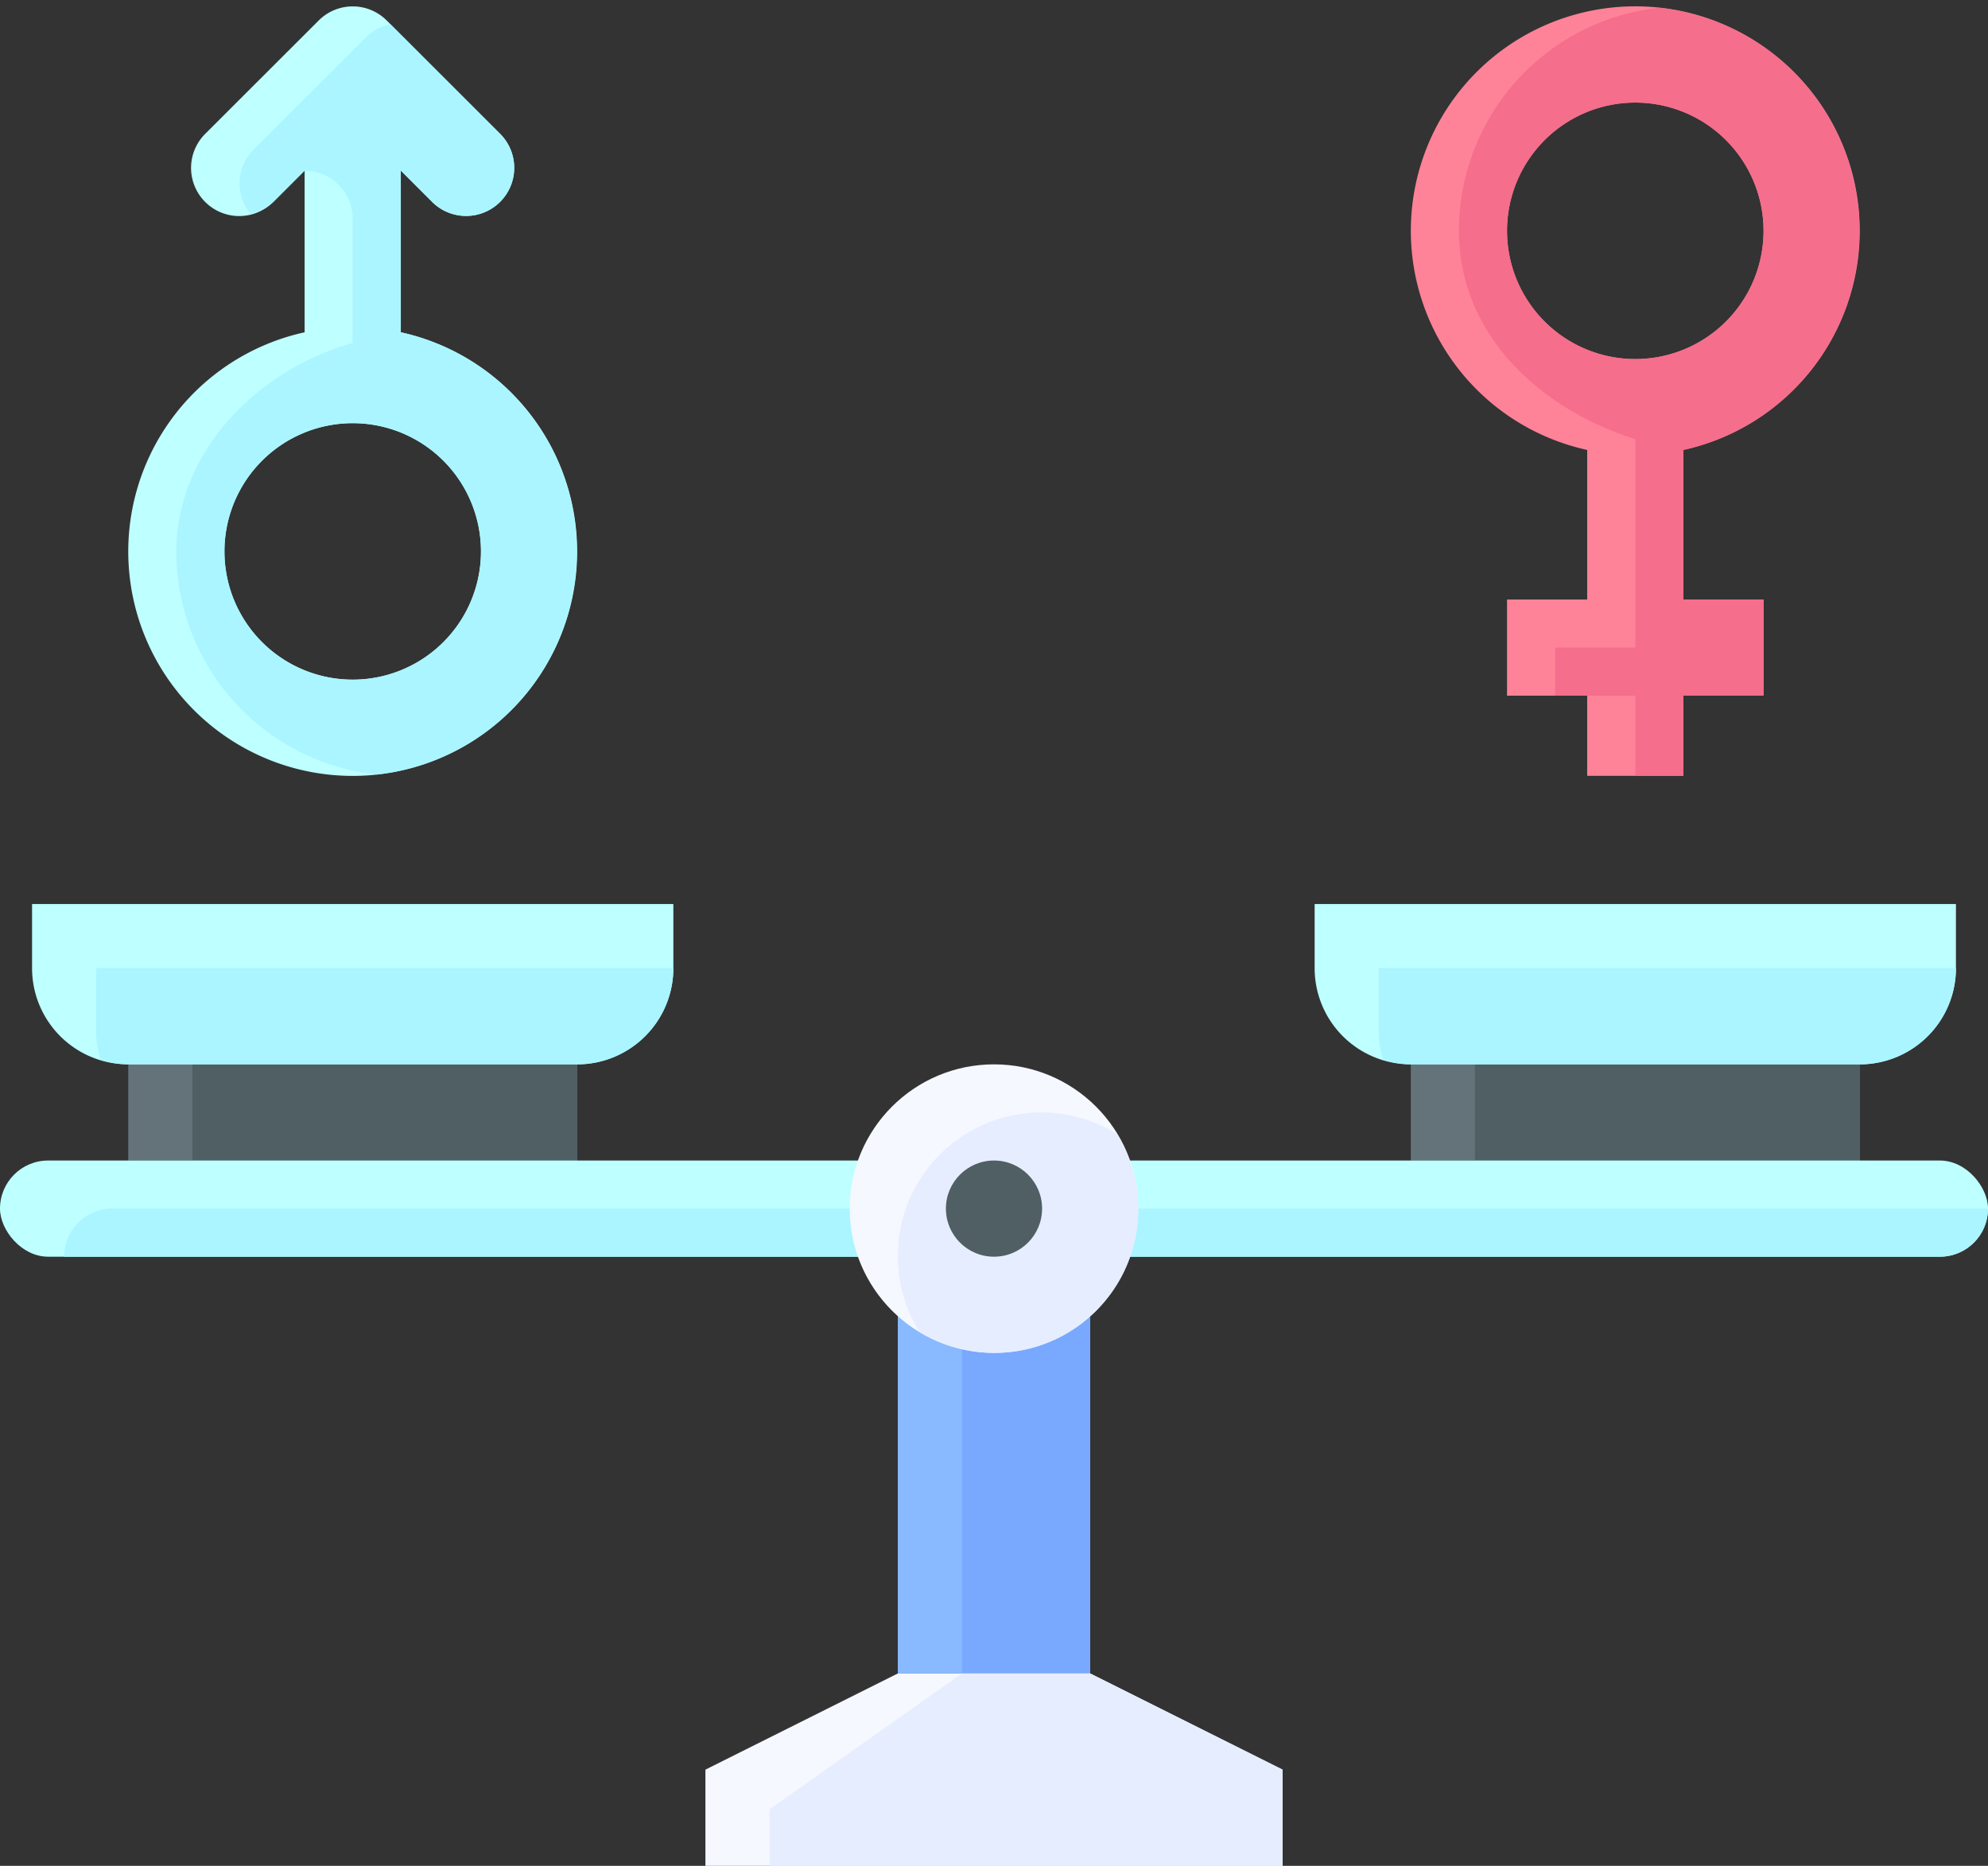 <?xml version="1.0" encoding="UTF-8"?><svg xmlns="http://www.w3.org/2000/svg" xmlns:xlink="http://www.w3.org/1999/xlink" height="58.2" preserveAspectRatio="xMidYMid meet" version="1.0" viewBox="1.0 2.8 62.0 58.2" width="62.0" zoomAndPan="magnify"><rect x="1.0" y="2.8" width="62.0" height="58.2" fill="#333333" stroke="none"/><g id="change1_1"><path d="m29 41h6v14h-6z" fill="#89baff"/></g><g id="change2_1"><path d="m31 41h4v14h-4z" fill="#78a9ff"/></g><g id="change3_1"><path d="m35 55h-6l-6 3v3h18v-3z" fill="#f5f8ff"/></g><g id="change4_1"><path d="m35 55h-4l-6 4.236v1.764h16v-3z" fill="#e6edff"/></g><g id="change5_1"><path d="m45 36h14v3h-14z" fill="#64737a" transform="rotate(180 52 37.5)"/></g><g id="change6_1"><path d="m47 36h12v3h-12z" fill="#505f64" transform="rotate(180 53 37.5)"/></g><g id="change7_1"><path d="m45 31h14a3 3 0 0 1 3 3v2a0 0 0 0 1 0 0h-20a0 0 0 0 1 0 0v-2a3 3 0 0 1 3-3z" fill="#beffff" transform="rotate(180 52 33.5)"/></g><g id="change8_1"><path d="m44 35a2.983 2.983 0 0 0 .14.86 2.983 2.983 0 0 0 .86.14h14a3 3 0 0 0 3-3h-18z" fill="#aaf5ff"/></g><g id="change5_2"><path d="m5 36h14v3h-14z" fill="#64737a" transform="rotate(180 12 37.5)"/></g><g id="change6_2"><path d="m7 36h12v3h-12z" fill="#505f64" transform="rotate(180 13 37.5)"/></g><g id="change7_2"><path d="m5 31h14a3 3 0 0 1 3 3v2a0 0 0 0 1 0 0h-20a0 0 0 0 1 0 0v-2a3 3 0 0 1 3-3z" fill="#beffff" transform="rotate(180 12 33.5)"/></g><g id="change8_2"><path d="m4 35a2.983 2.983 0 0 0 .14.86 2.983 2.983 0 0 0 .86.14h14a3 3 0 0 0 3-3h-18z" fill="#aaf5ff"/></g><g id="change7_3"><rect fill="#beffff" height="3" rx="1.5" width="62" x="1" y="39"/></g><g id="change8_3"><path d="m63 40.5h-58.5a1.5 1.5 0 0 0 -1.5 1.5h58.5a1.5 1.5 0 0 0 1.5-1.5z" fill="#aaf5ff"/></g><g id="change3_2"><circle cx="32" cy="40.5" fill="#f5f8ff" r="4.5"/></g><g id="change4_2"><path d="m29 42a4.469 4.469 0 0 0 .668 2.332 4.479 4.479 0 0 0 6.164-6.164 4.479 4.479 0 0 0 -6.832 3.832z" fill="#e6edff"/></g><g id="change6_3"><circle cx="32" cy="40.5" fill="#505f64" r="1.5"/></g><g id="change9_1"><path d="m59 10a7 7 0 1 0 -8.5 6.835v4.665h-2.5v3h2.5v2.5h3v-2.5h2.5v-3h-2.5v-4.665a7 7 0 0 0 5.5-6.835zm-11 0a4 4 0 1 1 4 4 4 4 0 0 1 -4-4z" fill="#ff8398"/></g><g id="change10_1"><path d="m52 24.5v2.5h1.5v-2.5h2.5v-3h-2.5v-4.665a7 7 0 0 0 -.75-13.794 7 7 0 0 0 -6.25 6.959c0 3.124 2.371 5.5 5.5 6.5v6.5h-2.5v1.5zm-4-14.5a4 4 0 1 1 4 4 4 4 0 0 1 -4-4z" fill="#f56e8c"/></g><g id="change7_4"><path d="m10.5 8.121v5.044a7 7 0 1 0 3 0v-5.044l.975.975a1.5 1.5 0 0 0 2.121 0 1.5 1.5 0 0 0 0-2.121l-3.535-3.536a1.5 1.5 0 0 0 -2.122 0l-3.539 3.536a1.5 1.5 0 0 0 0 2.125 1.5 1.5 0 0 0 2.121 0zm5.5 11.879a4 4 0 1 1 -4-4 4 4 0 0 1 4 4z" fill="#beffff"/></g><g id="change8_4"><path d="m13.5 13.165v-5.044l.975.975a1.5 1.5 0 0 0 2.125-2.121l-3.417-3.413a1.463 1.463 0 0 0 -.744.377l-3.539 3.536a1.485 1.485 0 0 0 -.086 1.992 1.461 1.461 0 0 0 .711-.367l.975-.975a1.5 1.5 0 0 1 1.5 1.5v3.875c-3.11.885-5.5 3.5-5.5 6.5a7 7 0 0 0 6.25 6.959 7 7 0 0 0 .75-13.794zm-1.5 10.835a4 4 0 1 1 4-4 4 4 0 0 1 -4 4z" fill="#aaf5ff"/></g></svg>